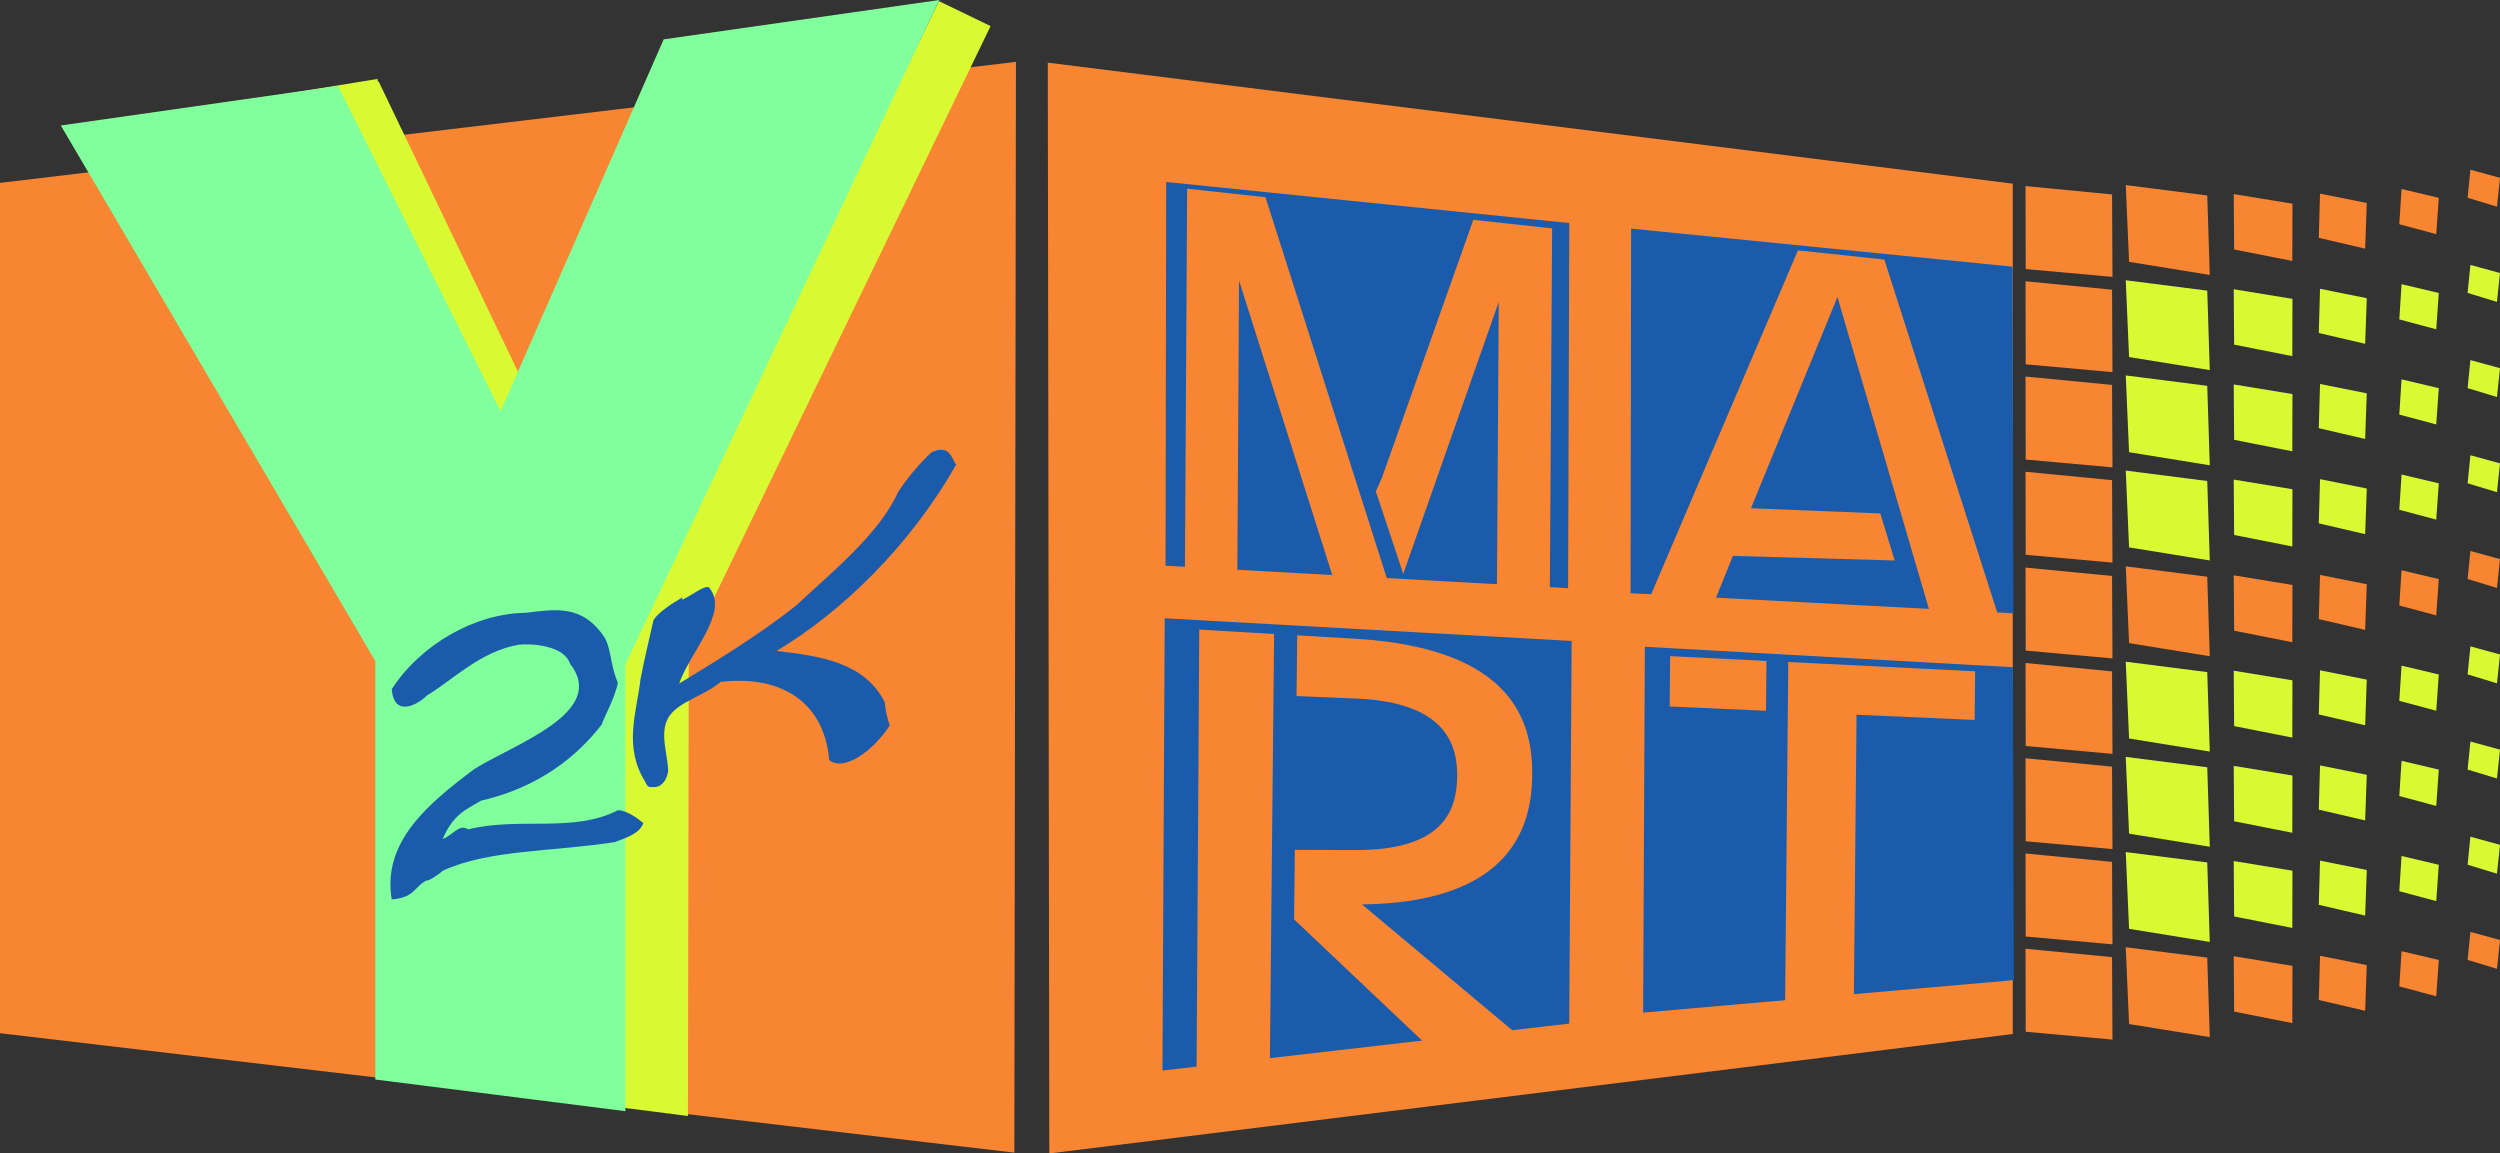 <?xml version="1.0" encoding="UTF-8"?>
<svg id="Layer_2" data-name="Layer 2" xmlns="http://www.w3.org/2000/svg" viewBox="0 0 784.98 362.17">
  <rect x="0" y="0" width="784.98" height="362.17" fill="#333333" stroke="none"/>
  <defs>
    <style>
      .cls-1 {
        fill: #d9fa33;
      }

      .cls-2 {
        fill: #1a5bab;
      }

      .cls-3 {
        fill: #f78531;
      }

      .cls-4 {
        fill: #80ff9c;
      }
    </style>
  </defs>
  <g id="Layer_1-2" data-name="Layer 1">
    <polygon class="cls-3" points="318.5 361.92 0 324.42 0 57.42 319 19.42 318.5 361.92"/>
    <polygon class="cls-3" points="329.47 362.17 632 324.67 632 57.67 329 19.67 329.47 362.17"/>
    <g>
      <polygon class="cls-2" points="511.99 186.26 632.17 192.58 631.94 83.74 512.16 71.79 511.99 186.26"/>
      <path class="cls-3" d="M607.92,198.88l-30.98-105.6-27.15,66.3,40.61,1.64,4.52,14.77-50.8-1.44-9.57,23.67-20.94-.28,50.93-119.33,27.13,2.89,37.57,117.47-21.3-.1Z"/>
    </g>
    <g>
      <polygon class="cls-2" points="365.98 177.64 492.37 184.69 492.74 70.04 366.17 57.14 365.98 177.64"/>
      <path class="cls-3" d="M420.93,188.84l-31.88-100.75-.59,100.51-16.46-.12,.75-129.24,24.61,2.69,40.33,126.65,.15,.38-16.91-.12Zm49.07,.33l.59-94.34-29.98,85.36-8.6-25.88,1.99-4.53,28.6-80.75,24.76,2.68-.75,117.56-16.61-.11Z"/>
    </g>
    <g>
      <polygon class="cls-2" points="365 336.14 492.72 321.4 493.48 201.26 365.71 194.13 365 336.14"/>
      <path class="cls-3" d="M375.71,336.77l.85-139.08,23.5,1.38-1.35,136.44-23,1.26Zm76.93-4.25l-46.31-43.84,.24-21.83,19.23,.05c27.48,.06,31.53-12.51,31.74-22.86,.2-10.14-3.58-23.5-31.48-24.68l-18.96-.81,.22-19.06,17.95,1.05c51.48,2.98,56.22,27.73,55.82,44.02-.77,31.4-27.5,39.1-53.43,39.42l55.91,46.82-30.93,1.73Z"/>
    </g>
    <g>
      <polygon class="cls-2" points="515.93 317.95 632.32 307.75 632.03 209.51 516.47 203.08 515.93 317.95"/>
      <path class="cls-3" d="M524.26,221.83l.15-15.81,30.25,1.51-.15,15.64-30.25-1.34Zm58.68,2.59l-.88,93.41-21.58-.21,1.02-109.75,58.68,2.91-.15,15.27-37.1-1.63Z"/>
    </g>
    <polygon class="cls-1" points="165.13 121.89 118.89 25.57 118.68 25.8 118.52 24.79 87.08 29.91 94.51 75.58 110.95 72.9 145.21 144.25 165.13 121.89"/>
    <rect class="cls-1" x="243.3" y="-7.35" width="18.01" height="232.53" transform="translate(72.61 -99) rotate(25.82)"/>
    <polygon class="cls-1" points="176.89 345.42 216 350.42 216.32 179.48 178.32 179.36 176.89 345.42"/>
    <path class="cls-4" d="M19.1,39.4l87.02-12.43,51.08,102.1L208.39,12.36,294.94,0l-98.58,208.67v140.23l-78.51-9.94V207.59L19.1,39.4Z"/>
    <path class="cls-2" d="M139,263.42c3-1,5.21-4.94,8-3,16-4,33.05,1.2,47-6,3,0,6.37,2.74,8,4-1,3-4.41,4.34-9,6-19,3-39.73,2.31-54,9-1,1-4.81,3.53-5,3-4,2-3.65,5.39-11,6-3-18,11.17-29.89,26-41,13-8,41.88-17.86,30-33-2-6-12.6-6.35-16-6-12,2-20.59,10.9-29,16-3,3-10.23,6.86-11-2,9-14,26.09-23.8,42-24,9-1,17.84-2.99,25,8,2,4,1.63,8.32,4,14-1,5-4.48,10.97-5,13-10,13-23.41,20.66-38,24-5,3-8.57,4.25-12,12,0,0-.09,.33,0,0Z"/>
    <path class="cls-2" d="M214.17,188.33c3.85-1.75,8.04-5.58,8.88-3.3,5.55,7.65-6.4,19.77-9.79,29.59,11.31-6.92,24.57-14.87,36.83-24.58,10.75-10.11,26.01-22.35,31.89-35.52,2.68-4.17,6.83-9.09,10.44-12.46,5.71-2.65,6.35,1.65,7.76,3.89-14.59,25.69-35.99,46.26-56.37,58.45,13.58,1.57,27.66,3.5,34.02,16.13,.1,1.98,.72,4.91,1.55,7.27-5.26,7.98-14.29,14.58-19,10.87-1.75-19.65-16.79-26.62-34.08-24.57-5.82,4.74-12.77,5.99-16.2,10.82-3.21,4.88-.46,11.67-.3,17.08-.49,3.84-2.96,5.56-5.14,5.09-.75,.2-1.46-.07-2.1-1.69-6.89-11.03-2.63-21.76-1.45-32.12,1.25-6.45,2.58-11.85,4.08-18.58,1.33-2.16,5.19-4.87,9.07-7.12l-.08,.75Z"/>
    <polygon class="cls-3" points="636.05 204.28 663.3 206.74 663.17 180.85 636 178.22 636.05 204.28"/>
    <polygon class="cls-3" points="636.05 174.2 663.3 176.66 663.17 150.77 636 148.13 636.05 174.2"/>
    <polygon class="cls-3" points="636.05 144.29 663.3 146.75 663.17 120.86 636 118.23 636.05 144.29"/>
    <polygon class="cls-3" points="636.05 114.39 663.3 116.85 663.17 90.96 636 88.32 636.05 114.39"/>
    <polygon class="cls-3" points="636.05 84.48 663.3 86.94 663.17 61.05 636 58.42 636.05 84.48"/>
    <polygon class="cls-3" points="636.05 323.96 663.3 326.42 663.17 300.53 636 297.9 636.05 323.96"/>
    <polygon class="cls-3" points="636.05 294.05 663.3 296.52 663.17 270.62 636 267.99 636.05 294.05"/>
    <polygon class="cls-3" points="636.05 264.15 663.3 266.61 663.17 240.72 636 238.09 636.05 264.15"/>
    <polygon class="cls-3" points="636.05 234.24 663.3 236.71 663.17 210.81 636 208.18 636.05 234.24"/>
    <polygon class="cls-3" points="668.51 201.94 693.85 206.05 693.06 181.09 667.47 177.83 668.51 201.94"/>
    <polygon class="cls-1" points="668.51 171.88 693.85 175.98 693.06 151.03 667.47 147.76 668.51 171.88"/>
    <polygon class="cls-1" points="668.51 141.99 693.85 146.1 693.06 121.15 667.47 117.88 668.51 141.99"/>
    <polygon class="cls-1" points="668.51 112.11 693.85 116.21 693.06 91.26 667.47 88 668.51 112.11"/>
    <polygon class="cls-3" points="668.51 82.22 693.85 86.33 693.06 61.38 667.47 58.11 668.51 82.22"/>
    <polygon class="cls-3" points="668.51 321.54 693.85 325.64 693.06 300.69 667.47 297.42 668.51 321.54"/>
    <polygon class="cls-1" points="668.51 291.65 693.85 295.76 693.06 270.8 667.47 267.54 668.51 291.65"/>
    <polygon class="cls-1" points="668.51 261.77 693.85 265.87 693.06 240.92 667.47 237.66 668.51 261.77"/>
    <polygon class="cls-1" points="668.51 231.88 693.85 235.99 693.06 211.04 667.47 207.77 668.51 231.88"/>
    <polygon class="cls-3" points="701.5 198.04 719.77 201.65 719.81 183.67 701.37 180.65 701.5 198.04"/>
    <polygon class="cls-1" points="701.5 167.98 719.77 171.59 719.81 153.61 701.37 150.59 701.5 167.98"/>
    <polygon class="cls-1" points="701.5 138.1 719.77 141.71 719.81 123.73 701.37 120.71 701.5 138.1"/>
    <polygon class="cls-1" points="701.5 108.21 719.77 111.82 719.81 93.84 701.37 90.82 701.5 108.21"/>
    <polygon class="cls-3" points="701.5 78.33 719.77 81.94 719.81 63.96 701.37 60.94 701.5 78.33"/>
    <polygon class="cls-3" points="701.5 317.64 719.77 321.25 719.81 303.27 701.37 300.25 701.5 317.64"/>
    <polygon class="cls-1" points="701.5 287.76 719.77 291.37 719.81 273.39 701.37 270.36 701.5 287.76"/>
    <polygon class="cls-1" points="701.5 257.87 719.77 261.48 719.81 243.5 701.37 240.48 701.5 257.87"/>
    <polygon class="cls-1" points="701.5 227.99 719.77 231.6 719.81 213.62 701.37 210.6 701.5 227.99"/>
    <polygon class="cls-3" points="728.08 194.39 742.64 197.78 743.15 183.46 728.47 180.52 728.08 194.39"/>
    <polygon class="cls-1" points="728.08 164.33 742.64 167.72 743.15 153.39 728.47 150.45 728.08 164.33"/>
    <polygon class="cls-1" points="728.08 134.44 742.64 137.83 743.15 123.51 728.47 120.57 728.08 134.44"/>
    <polygon class="cls-1" points="728.08 104.56 742.64 107.95 743.15 93.63 728.47 90.68 728.08 104.56"/>
    <polygon class="cls-3" points="728.08 74.68 742.64 78.07 743.15 63.74 728.47 60.8 728.08 74.68"/>
    <polygon class="cls-3" points="728.08 313.99 742.64 317.38 743.15 303.05 728.47 300.11 728.08 313.99"/>
    <polygon class="cls-1" points="728.08 284.1 742.64 287.49 743.15 273.17 728.47 270.23 728.08 284.1"/>
    <polygon class="cls-1" points="728.08 254.22 742.64 257.61 743.15 243.28 728.47 240.34 728.08 254.22"/>
    <polygon class="cls-1" points="728.08 224.33 742.64 227.73 743.15 213.4 728.47 210.46 728.08 224.33"/>
    <polygon class="cls-3" points="753.36 190.12 764.96 193.23 765.76 181.83 754.07 179.06 753.36 190.12"/>
    <polygon class="cls-1" points="753.36 160.06 764.96 163.17 765.76 151.77 754.07 149 753.36 160.06"/>
    <polygon class="cls-1" points="753.36 130.17 764.96 133.28 765.76 121.88 754.07 119.12 753.36 130.17"/>
    <polygon class="cls-1" points="753.36 100.29 764.96 103.4 765.76 92 754.07 89.23 753.36 100.29"/>
    <polygon class="cls-3" points="753.36 70.4 764.96 73.52 765.76 62.12 754.07 59.35 753.36 70.4"/>
    <polygon class="cls-3" points="753.36 309.71 764.96 312.83 765.76 301.43 754.07 298.66 753.36 309.71"/>
    <polygon class="cls-1" points="753.36 279.83 764.96 282.94 765.76 271.54 754.07 268.77 753.36 279.83"/>
    <polygon class="cls-1" points="753.36 249.95 764.96 253.06 765.76 241.66 754.07 238.89 753.36 249.95"/>
    <polygon class="cls-1" points="753.36 220.06 764.96 223.17 765.76 211.78 754.07 209.01 753.36 220.06"/>
    <polygon class="cls-3" points="774.81 181.81 784.03 184.61 784.98 175.56 775.69 173.01 774.81 181.81"/>
    <polygon class="cls-1" points="774.81 151.75 784.03 154.55 784.98 145.49 775.69 142.95 774.81 151.75"/>
    <polygon class="cls-1" points="774.81 121.86 784.03 124.67 784.98 115.61 775.69 113.06 774.81 121.86"/>
    <polygon class="cls-1" points="774.81 91.98 784.03 94.78 784.98 85.73 775.69 83.18 774.81 91.98"/>
    <polygon class="cls-3" points="774.81 62.09 784.03 64.9 784.98 55.84 775.69 53.3 774.81 62.09"/>
    <polygon class="cls-3" points="774.81 301.4 784.03 304.21 784.98 295.15 775.69 292.61 774.81 301.4"/>
    <polygon class="cls-1" points="774.81 271.52 784.03 274.33 784.98 265.27 775.69 262.72 774.81 271.52"/>
    <polygon class="cls-1" points="774.81 241.64 784.03 244.44 784.98 235.38 775.69 232.84 774.81 241.64"/>
    <polygon class="cls-1" points="774.81 211.75 784.03 214.56 784.98 205.5 775.69 202.96 774.81 211.75"/>
  </g>
</svg>